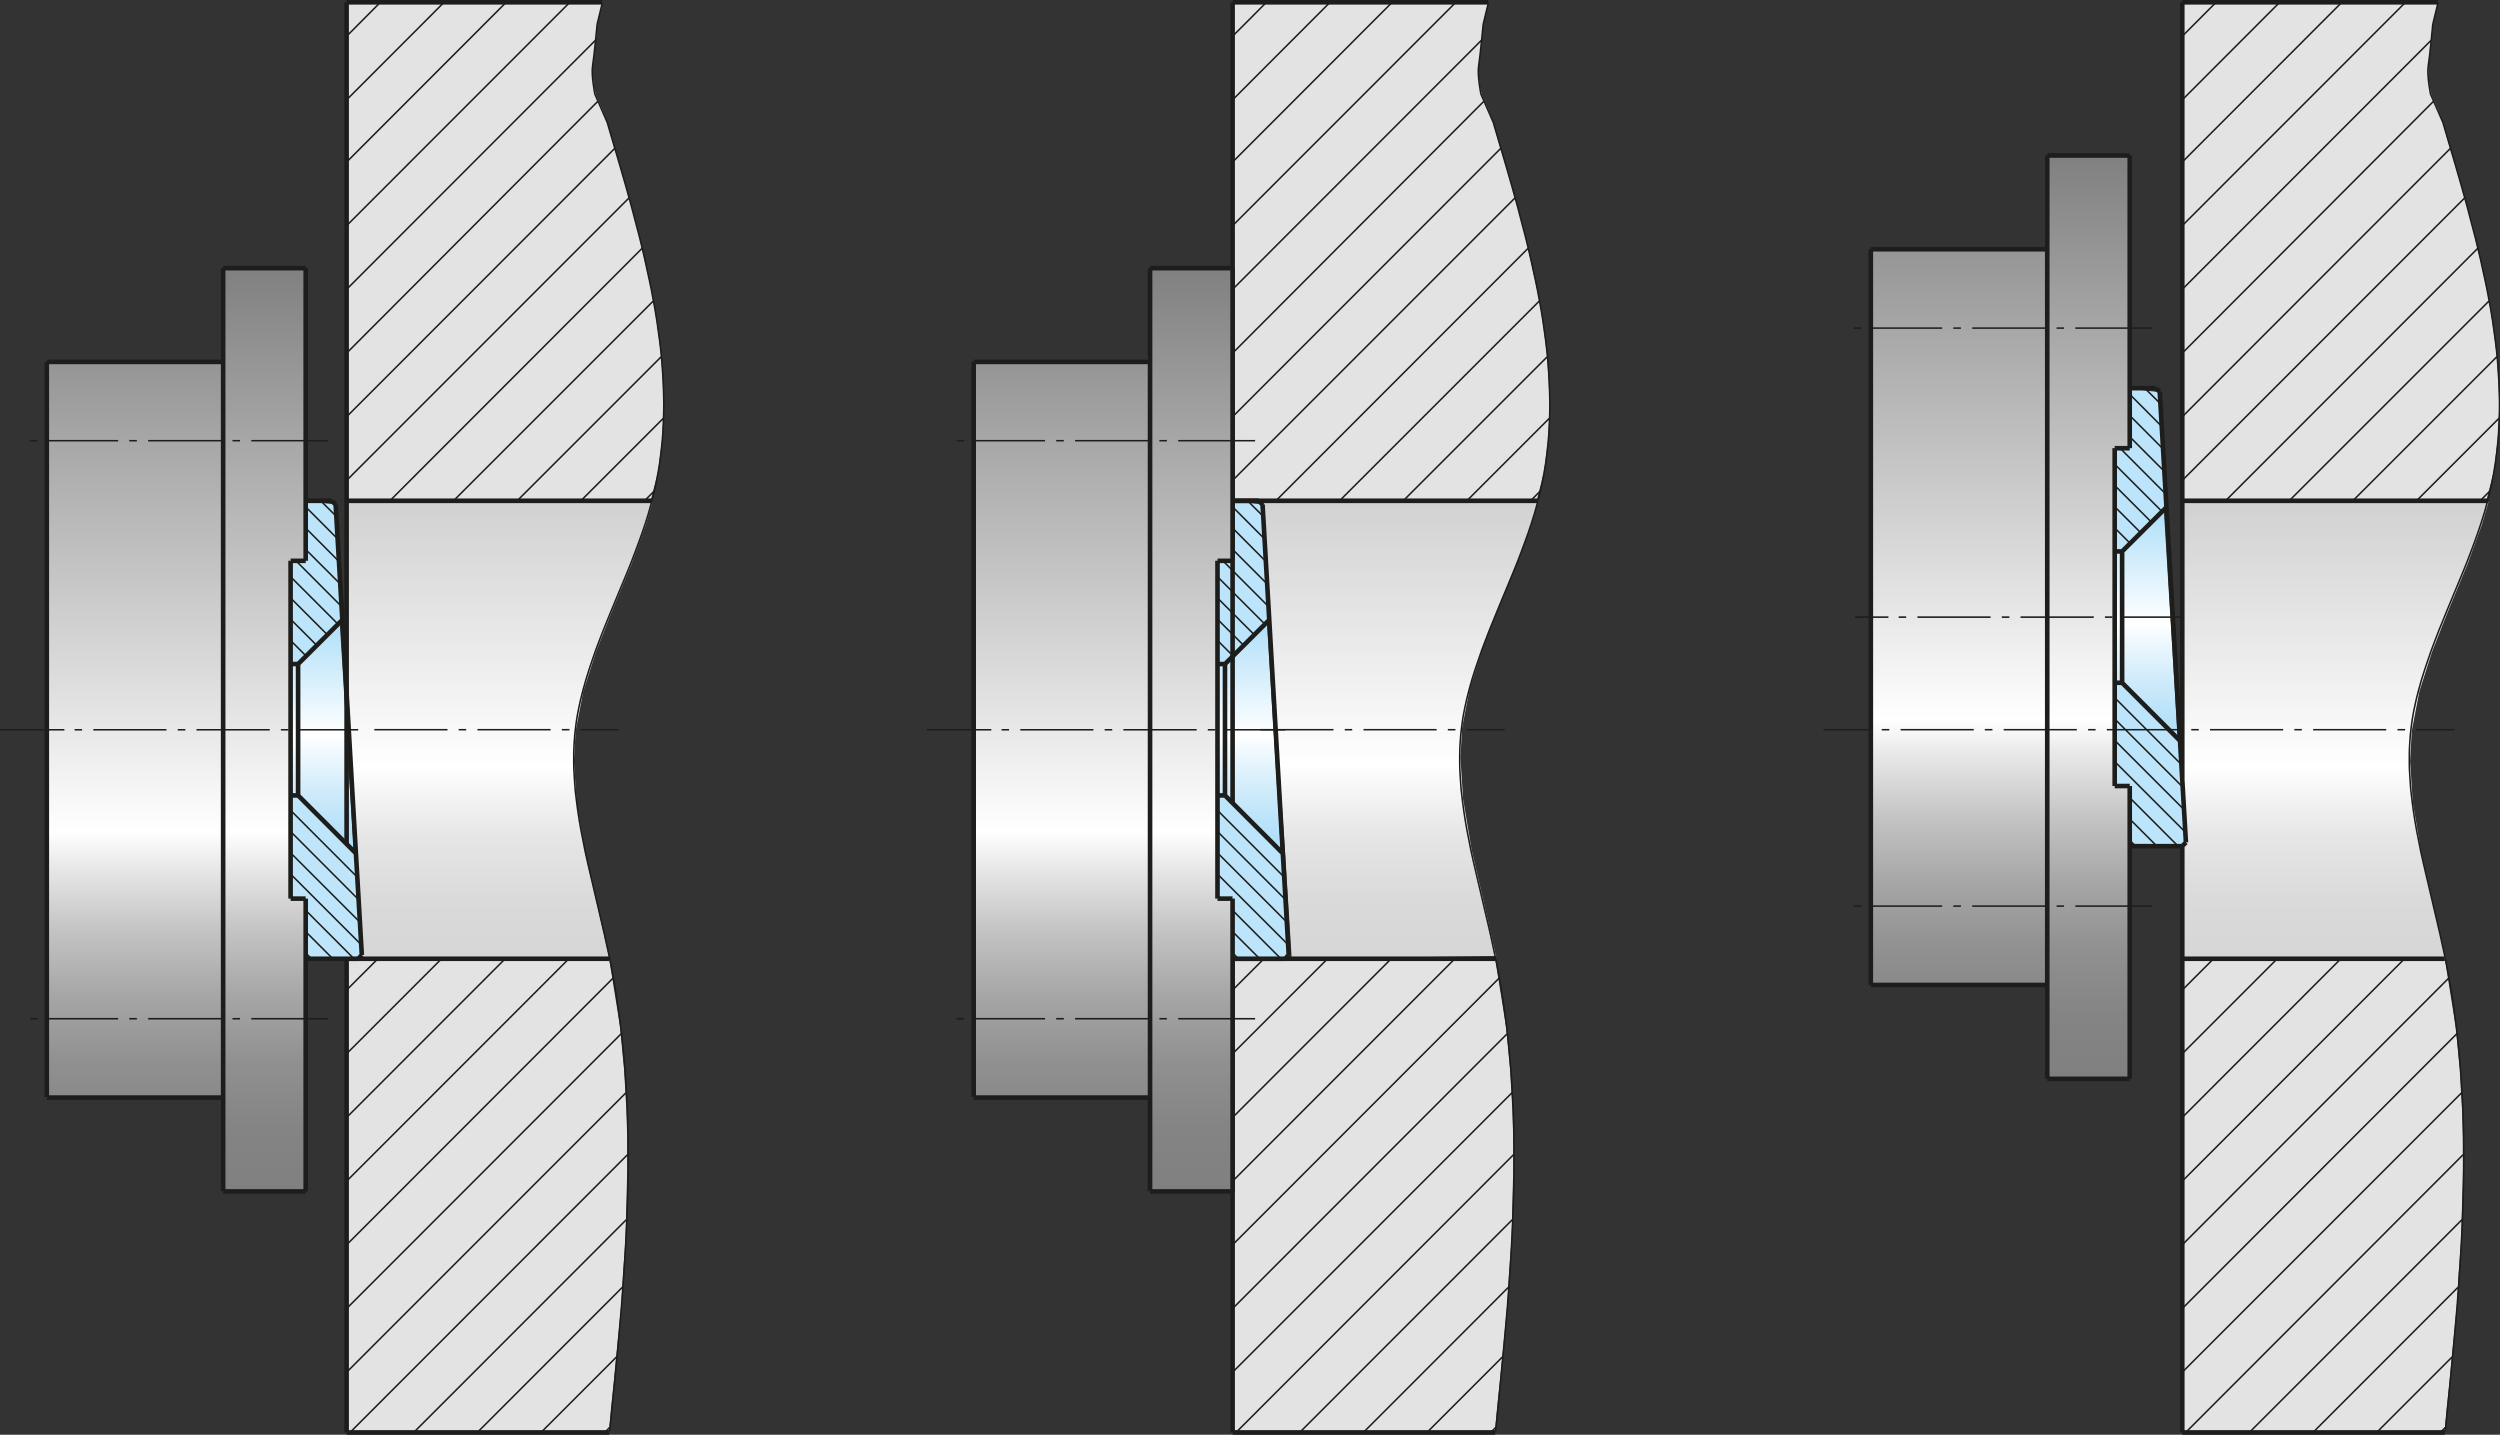 <?xml version="1.0" encoding="UTF-8"?>
<svg xmlns="http://www.w3.org/2000/svg" xmlns:xlink="http://www.w3.org/1999/xlink" viewBox="0 0 417.33 239.5">
  <rect x="0" y="0" width="417.33" height="239.5" fill="#333333" stroke="none"/>
  <defs>
    <style>
      .cls-1 {
        fill: url(#Neues_Verlaufsfeld_4);
      }

      .cls-1, .cls-2, .cls-3, .cls-4, .cls-5, .cls-6, .cls-7, .cls-8, .cls-9, .cls-10, .cls-11, .cls-12 {
        stroke-width: 0px;
      }

      .cls-13 {
        stroke-width: .77px;
      }

      .cls-13, .cls-14, .cls-15 {
        fill: none;
        stroke: #1d1d1b;
        stroke-miterlimit: 3.86;
      }

      .cls-2 {
        fill: url(#Neues_Verlaufsfeld_4-3);
      }

      .cls-3 {
        fill: #e3e3e3;
      }

      .cls-4 {
        fill: url(#Neues_Verlaufsfeld_3);
      }

      .cls-5 {
        fill: url(#Neues_Verlaufsfeld_3-3);
      }

      .cls-6 {
        fill: url(#Neues_Verlaufsfeld_6);
      }

      .cls-7 {
        fill: url(#Neues_Verlaufsfeld_3-2);
      }

      .cls-8 {
        fill: url(#Neues_Verlaufsfeld_6-2);
      }

      .cls-14 {
        stroke-width: .51px;
      }

      .cls-15 {
        stroke-width: .26px;
      }

      .cls-9 {
        fill: url(#Neues_Verlaufsfeld_6-3);
      }

      .cls-10 {
        fill: #bce4fa;
      }

      .cls-11 {
        fill: #bfe5fb;
      }

      .cls-12 {
        fill: url(#Neues_Verlaufsfeld_4-2);
      }
    </style>
    <linearGradient id="Neues_Verlaufsfeld_4" data-name="Neues Verlaufsfeld 4" x1="389.66" y1="160.11" x2="389.66" y2="83.81" gradientUnits="userSpaceOnUse">
      <stop offset="0" stop-color="#d6d6d6"/>
      <stop offset=".13" stop-color="#dadada"/>
      <stop offset=".27" stop-color="#e6e6e6"/>
      <stop offset=".4" stop-color="#fbfbfb"/>
      <stop offset=".42" stop-color="#fff"/>
      <stop offset="1" stop-color="#d1d1d1"/>
    </linearGradient>
    <linearGradient id="Neues_Verlaufsfeld_4-2" data-name="Neues Verlaufsfeld 4" x1="233.91" y1="160.05" x2="233.91" y2="83.29" xlink:href="#Neues_Verlaufsfeld_4"/>
    <linearGradient id="Neues_Verlaufsfeld_4-3" data-name="Neues Verlaufsfeld 4" x1="83.33" y1="160.13" x2="83.33" y2="83.83" xlink:href="#Neues_Verlaufsfeld_4"/>
    <linearGradient id="Neues_Verlaufsfeld_6" data-name="Neues Verlaufsfeld 6" x1="53.76" y1="142.09" x2="53.76" y2="104.01" gradientUnits="userSpaceOnUse">
      <stop offset="0" stop-color="#afdff9"/>
      <stop offset=".1" stop-color="#b7e2f9"/>
      <stop offset=".26" stop-color="#cfebfb"/>
      <stop offset=".46" stop-color="#f5fbfe"/>
      <stop offset=".5" stop-color="#fff"/>
      <stop offset=".51" stop-color="#fff"/>
      <stop offset="1" stop-color="#afdff9"/>
    </linearGradient>
    <linearGradient id="Neues_Verlaufsfeld_6-2" data-name="Neues Verlaufsfeld 6" x1="208.53" y1="141.98" x2="208.53" y2="103.9" xlink:href="#Neues_Verlaufsfeld_6"/>
    <linearGradient id="Neues_Verlaufsfeld_6-3" data-name="Neues Verlaufsfeld 6" x1="358.26" y1="123.35" x2="358.26" y2="85.27" xlink:href="#Neues_Verlaufsfeld_6"/>
    <linearGradient id="Neues_Verlaufsfeld_3" data-name="Neues Verlaufsfeld 3" x1="29.33" y1="198.97" x2="29.33" y2="44.88" gradientUnits="userSpaceOnUse">
      <stop offset="0" stop-color="gray"/>
      <stop offset=".07" stop-color="#848484"/>
      <stop offset=".14" stop-color="#909090"/>
      <stop offset=".21" stop-color="#a5a5a5"/>
      <stop offset=".28" stop-color="#c2c2c2"/>
      <stop offset=".35" stop-color="#e7e7e7"/>
      <stop offset=".39" stop-color="#fff"/>
      <stop offset="1" stop-color="gray"/>
    </linearGradient>
    <linearGradient id="Neues_Verlaufsfeld_3-2" data-name="Neues Verlaufsfeld 3" x1="184.07" x2="184.07" xlink:href="#Neues_Verlaufsfeld_3"/>
    <linearGradient id="Neues_Verlaufsfeld_3-3" data-name="Neues Verlaufsfeld 3" x1="334.02" y1="180.17" x2="334.02" y2="26.08" xlink:href="#Neues_Verlaufsfeld_3"/>
  </defs>
  <g id="Ebene_2" data-name="Ebene 2">
    <polygon class="cls-1" points="364.28 83.81 364.45 111.61 363.91 121.81 364.33 159.96 408.25 160.11 406.21 151.11 404.2 142.4 402.76 133.83 402.32 127.04 402.6 122.02 403.88 115.39 405.98 108.82 408.55 102.29 411.92 94.14 414.31 87.57 415.4 83.81 364.28 83.81"/>
    <polygon class="cls-12" points="210.94 83.29 212.5 112.49 214.55 142.76 215.63 160.05 249.72 159.59 247.68 150.59 245.67 141.88 244.23 133.32 243.79 126.53 244.07 121.5 245.36 114.87 247.45 108.3 250.02 101.77 253.39 93.62 255.78 87.05 256.87 83.29 210.94 83.29"/>
    <polygon class="cls-2" points="57.77 83.84 57.93 111.63 59.04 132.13 60.48 160 101.74 160.13 99.7 151.13 97.69 142.42 96.25 133.86 95.81 127.07 96.09 122.04 97.37 115.41 99.47 108.84 102.04 102.31 105.41 94.16 107.8 87.59 108.89 83.83 57.77 83.84"/>
    <polygon class="cls-10" points="205.76 83.6 210.76 84.22 212.04 103.9 204.49 110.85 203.24 110.85 203.24 93.62 205.67 93.39 205.76 83.6"/>
    <polygon class="cls-10" points="355.49 64.87 360.49 65.48 361.65 84.67 354.22 92.12 352.97 92.12 352.97 74.88 355.39 74.66 355.49 64.87"/>
    <polygon class="cls-10" points="50.99 83.6 56 84.22 57.27 103.9 49.72 110.85 48.48 110.85 48.48 93.62 50.9 93.39 50.99 83.6"/>
    <polygon class="cls-6" points="56.72 104.01 49.72 110.85 48.48 110.85 48.48 132.82 49.77 132.78 59.05 142.09 56.72 104.01"/>
    <polygon class="cls-8" points="211.49 103.9 204.49 110.74 203.24 110.74 203.24 132.71 204.54 132.67 213.82 141.98 211.49 103.9"/>
    <polygon class="cls-9" points="361.22 85.27 354.22 92.11 352.97 92.11 352.97 114.08 354.26 114.04 363.54 123.35 361.22 85.27"/>
  </g>
  <g id="Ebene_1" data-name="Ebene 1">
    <g>
      <path class="cls-3" d="M57.92.32l-.22,83.28,50.95-.16,1.2-4.68c.08-.61.57-4.66.65-5.15.08-.49.29-5.97.29-5.97l-.16-3.93-.25-4.13-.61-4.87-.73-4.75-1.27-5.85-1.43-6.22-1.23-4.46-1.35-4.87-1.14-3.68-.69-2.37-.53-1.93-.82-2.21-1.1-2.46-.33-1.43-.2-1.68-.04-1.59.25-2.05.29-2.33.2-2.25.29-1.72.53-1.96.12-.65-42.63.06h0Z"/>
      <polygon class="cls-3" points="101.66 159.91 103.5 171.38 104.17 178.46 104.56 185.22 104.7 189.88 104.7 195.35 104.56 201.01 104.39 207.21 104 212.45 103.72 217.62 103.16 223.48 102.55 229.81 101.99 235.17 101.66 238.77 101.15 238.99 57.87 238.88 57.9 159.96 101.66 159.91 101.66 159.91"/>
      <path class="cls-13" d="M57.86.38h42.71M57.86,83.6h50.96M57.86,239.12h43.83M57.86,160.05h43.83M57.86.38v160.64M57.86,141.25v97.87"/>
      <path class="cls-15" d="M57.86,27.05L84.44.44M57.86,37.67L95,.51M57.86,48.3L99.4,6.72M57.86,58.95l41.88-41.98M57.86,69.57l44.78-44.82M57.86,80.2l47.16-47.18M65.08,83.6l42.11-42.15M75.7,83.6l33.36-33.36M86.33,83.6l24.04-24.04M96.96,83.6l13.77-13.77M57.86,165.27l5.22-5.22M57.86,175.9l15.85-15.85M57.86,186.54l26.48-26.5M57.86,197.17l37.1-37.12M57.86,207.8l44.44-44.48M57.86,218.44l45.79-45.83M57.86,229.07l46.62-46.64M58.43,239.12l46.33-46.37M69.06,239.12l35.5-35.52M79.68,239.12l24.22-24.24M90.31,239.12l12.63-12.63M100.57.38l-.89,3.67s-.51,5.45-.76,6.96c-.25,1.52.38,4.69.38,4.69l2.07,4.75,2.06,7.01,1.01,3.5.97,3.5.91,3.48.46,1.74.42,1.74.41,1.74.38,1.74.38,1.72.36,1.74.32,1.72.32,1.74.28,1.72.24,1.72.24,1.72.2,1.72.16,1.72.12,1.7.1,1.72.06,1.7.04,1.7-.02,1.7-.06,1.68-.08,1.7-.14,1.68-.18,1.68-.22,1.68-.28,1.66-.32,1.68-.38,1.66-.41,1.64-.46,1.66-.51,1.64-.55,1.64-.59,1.64-.61,1.64-.63,1.64-.65,1.62-2.71,6.53-1.33,3.27-.63,1.64-.61,1.62-.57,1.64-.55,1.64-.51,1.64-.46,1.64-.42,1.64-.18.83-.18.83-.16.83-.14.83-.12.83-.1.83-.1.83-.06.83-.06.85-.04.83-.02.85v1.68l.02.83.1,1.7.12,1.7.2,1.7.22,1.7.26,1.7.3,1.72.34,1.72.34,1.72.38,1.72.4,1.72.81,3.44.81,3.46.81,3.46.38,1.74.38,1.74.36,1.72.32,1.74.3,1.72.28,1.74.26,1.72.24,1.74.22,1.74.2,1.72.18,1.74.16,1.72.16,1.74.12,1.72.1,1.74.1,1.72.08,1.74.06,1.72.04,1.74.02,1.72.02,3.46-.02,3.46-.1,3.46-.12,3.46-.18,3.46-.2,3.46-.24,3.46-.26,3.46-.3,3.46-.32,3.46-.65,6.9-.69,6.93M103.29,121.81h-6.37M95.06,121.81h-1.27M91.91,121.81h-12.21M77.82,121.81h-1.25M74.7,121.81h-12.21M57.86,6.05L63.5.38M57.86,16.67L74.13.38M107.58,83.6l1.62-1.62M100.94,239.12l.83-.83"/>
      <line class="cls-14" x1="10.58" y1="121.82" x2="7.76" y2="121.82"/>
      <polygon class="cls-4" points="7.85 60.42 36.88 60.3 37.22 44.88 51.05 44.99 50.93 93.39 48.59 93.62 48.59 149.85 51.05 150.08 51.05 159.97 50.82 198.97 37.17 198.97 37.1 183.16 7.62 183.27 7.85 60.42 7.85 60.42"/>
      <polygon class="cls-11" points="48.48 132.82 49.77 132.78 59.52 142.29 60.41 159.23 59.68 160.08 50.98 160.08 50.94 150.01 48.52 149.89 48.48 132.82 48.48 132.82"/>
      <path class="cls-13" d="M37.25,44.76h13.77M37.25,198.89h13.77M7.81,183.22V60.41M37.25,44.76v154.13M37.25,183.22H7.81M37.25,60.41H7.81M51.03,93.62v-48.86M51.03,198.89v-48.88M56.03,84.22l4.37,75.2M48.51,150.01v-56.4M49.76,132.78v-21.93M51.03,160.05h4.37M48.51,150.01h2.51M59.79,160.05l.61-.63M55.4,160.05h4.39M49.76,132.78l9.66,9.68M48.51,132.78h1.25M57.16,103.47l-7.4,7.38M49.76,110.85h-1.25M55.4,83.6h-4.37M51.03,93.62h-2.51M56.03,84.22l-.63-.61"/>
      <path class="cls-15" d="M52.01,160.05l-.99-.99M55.56,160.05l-4.53-4.53M59.1,160.05l-8.07-8.09M49.07,150.01l-.55-.56M60.31,157.71l-11.79-11.79M60.09,153.95l-11.58-11.58M59.87,150.19l-11.36-11.38M59.65,146.43l-11.14-11.16M48.91,110.85l-.4-.38M51.1,109.51l-2.59-2.59M52.89,107.75l-4.37-4.37M54.65,105.96l-6.13-6.13M56.43,104.2l-7.92-7.92M57.02,101.25l-7.62-7.64M56.8,97.49l-5.78-5.78M56.59,93.73l-5.56-5.58M56.37,89.97l-5.34-5.36M56.15,86.2l-2.61-2.59M54.79,170.06h-12.84M40.06,170.06h-1.25M36.94,170.06h-12.21M22.85,170.06h-1.27M19.72,170.06H7.75M59.79,121.82h-9.76M48.16,121.82h-1.27M45.03,121.82h-12.23M30.94,121.82h-1.27M27.79,121.82h-12.21M13.7,121.82h-1.25M54.79,73.57h-12.84M40.06,73.57h-1.25M36.94,73.57h-12.21M22.85,73.57h-1.27M19.72,73.57H7.84M10.75,121.82H0M6.28,170.06h-1.27M6.28,73.57h-1.27"/>
    </g>
    <g>
      <path class="cls-3" d="M205.82.32l-.22,83.28,50.95-.16,1.2-4.68c.08-.61.57-4.66.65-5.15.08-.49.28-5.97.28-5.97l-.16-3.93-.24-4.13-.61-4.87-.73-4.75-1.27-5.85-1.43-6.22-1.23-4.46-1.35-4.87-1.14-3.68-.69-2.37-.53-1.93-.82-2.21-1.1-2.46-.33-1.43-.2-1.68-.04-1.59.24-2.05.29-2.33.2-2.25.29-1.72.53-1.96.12-.65-42.63.06h0Z"/>
      <polygon class="cls-3" points="249.56 159.91 251.4 171.38 252.07 178.46 252.46 185.22 252.6 189.88 252.6 195.35 252.46 201.01 252.3 207.21 251.91 212.45 251.63 217.62 251.07 223.48 250.45 229.81 249.9 235.17 249.56 238.77 249.06 238.99 205.78 238.88 205.8 159.96 249.56 159.91 249.56 159.91"/>
      <path class="cls-13" d="M205.76.38h42.72M205.76,83.6h50.96M205.76,239.12h43.83M205.76,160.05h43.83M205.76.38v160.64M205.76,141.25v97.87"/>
      <path class="cls-15" d="M205.76,27.05L232.34.44M205.76,37.67L242.9.51M205.76,48.3L247.3,6.72M205.76,58.95l41.88-41.98M205.76,69.57l44.78-44.82M205.76,80.2l47.16-47.18M212.98,83.6l42.11-42.15M223.61,83.6l33.36-33.36M234.24,83.6l24.04-24.04M244.86,83.6l13.77-13.77M205.76,165.27l5.23-5.22M205.76,175.9l15.85-15.85M205.76,186.54l26.48-26.5M205.76,197.17l37.1-37.12M205.76,207.8l44.45-44.48M205.76,218.44l45.79-45.83M205.76,229.07l46.62-46.64M206.33,239.12l46.33-46.37M216.96,239.12l35.5-35.52M227.59,239.12l24.22-24.24M238.21,239.12l12.62-12.63M248.48.38l-.89,3.67s-.51,5.45-.76,6.96c-.25,1.52.38,4.69.38,4.69l2.07,4.75,2.06,7.01,1.01,3.5.97,3.5.91,3.48.46,1.74.42,1.74.41,1.74.38,1.74.38,1.72.36,1.74.32,1.72.32,1.74.28,1.72.24,1.72.24,1.72.2,1.72.16,1.72.12,1.7.1,1.72.06,1.7.04,1.7-.02,1.7-.06,1.68-.08,1.7-.14,1.68-.18,1.68-.22,1.68-.28,1.66-.32,1.68-.38,1.66-.41,1.64-.46,1.66-.51,1.64-.55,1.64-.59,1.64-.61,1.64-.63,1.64-.65,1.62-2.71,6.53-1.33,3.27-.63,1.64-.61,1.62-.57,1.64-.56,1.64-.51,1.64-.46,1.64-.42,1.64-.18.83-.18.83-.16.83-.14.83-.12.83-.1.83-.1.83-.06.83-.06.85-.04.83-.02.85v1.68l.02.83.1,1.7.12,1.7.2,1.7.22,1.7.26,1.7.3,1.72.34,1.72.34,1.72.38,1.72.4,1.72.81,3.44.81,3.46.81,3.46.37,1.74.38,1.74.36,1.72.32,1.74.3,1.72.28,1.74.26,1.72.24,1.74.22,1.74.2,1.72.18,1.74.16,1.72.16,1.74.12,1.72.1,1.74.1,1.72.08,1.74.06,1.72.04,1.74.02,1.72.02,3.46-.02,3.46-.1,3.46-.12,3.46-.18,3.46-.2,3.46-.24,3.46-.26,3.46-.3,3.46-.32,3.46-.65,6.9-.69,6.93M251.19,121.81h-6.37M242.96,121.81h-1.27M239.82,121.81h-12.21M225.73,121.81h-1.25M222.6,121.81h-12.21M205.76,6.05l5.64-5.66M205.76,16.67L222.03.38M255.49,83.6l1.62-1.62M248.84,239.12l.83-.83"/>
      <line class="cls-14" x1="165.32" y1="121.82" x2="162.5" y2="121.82"/>
      <polygon class="cls-7" points="162.58 60.42 191.61 60.3 191.95 44.88 205.78 44.99 205.67 93.39 203.32 93.62 203.32 149.85 205.78 150.08 205.78 159.97 205.55 198.97 191.9 198.97 191.84 183.16 162.35 183.27 162.58 60.42 162.58 60.42"/>
      <polygon class="cls-10" points="203.21 132.82 204.5 132.78 214.25 142.29 215.14 159.23 214.41 160.08 205.71 160.08 205.67 150.01 203.25 149.89 203.21 132.82 203.21 132.82"/>
      <path class="cls-13" d="M191.98,44.76h13.77M191.98,198.89h13.77M162.54,183.22V60.41M191.98,44.76v154.13M191.98,183.22h-29.45M191.98,60.41h-29.45M205.76,93.62v-48.86M205.76,198.89v-48.88M210.76,84.22l4.37,75.2M203.24,150.01v-56.4M204.49,132.78v-21.93M205.76,160.05h4.37M203.24,150.01h2.51M214.52,160.05l.61-.63M210.13,160.05h4.39M204.49,132.78l9.66,9.68M203.24,132.78h1.25M211.89,103.47l-7.4,7.38M204.49,110.85h-1.25M210.13,83.6h-4.37M205.76,93.62h-2.51M210.76,84.22l-.63-.61"/>
      <path class="cls-15" d="M206.75,160.05l-.99-.99M210.29,160.05l-4.53-4.53M213.83,160.05l-8.07-8.09M203.8,150.01l-.55-.56M215.04,157.71l-11.79-11.79M214.82,153.95l-11.58-11.58M214.6,150.19l-11.36-11.38M214.38,146.43l-11.14-11.16M203.64,110.85l-.4-.38M205.84,109.51l-2.59-2.59M207.62,107.75l-4.37-4.37M209.38,105.96l-6.13-6.13M211.16,104.2l-7.92-7.92M211.75,101.25l-7.62-7.64M211.54,97.49l-5.78-5.78M211.32,93.73l-5.56-5.58M211.1,89.97l-5.34-5.36M210.88,86.2l-2.61-2.59M209.52,170.06h-12.84M194.79,170.06h-1.25M191.67,170.06h-12.21M177.58,170.06h-1.27M174.45,170.06h-11.97M214.52,121.82h-9.76M202.89,121.82h-1.27M199.76,121.82h-12.23M185.67,121.82h-1.27M182.53,121.82h-12.21M168.44,121.82h-1.25M209.52,73.57h-12.84M194.79,73.57h-1.25M191.67,73.57h-12.21M177.58,73.57h-1.27M174.45,73.57h-11.88M165.48,121.82h-10.75M160.95,170.06h-1.27M160.95,73.57h-1.27"/>
    </g>
    <g>
      <line class="cls-14" x1="315.08" y1="103.02" x2="312.26" y2="103.02"/>
      <polygon class="cls-5" points="312.53 41.62 341.56 41.5 341.9 26.08 355.73 26.19 355.62 74.59 353.27 74.82 353.27 131.05 355.73 131.28 355.73 141.17 355.5 180.17 341.85 180.17 341.79 164.36 312.3 164.47 312.53 41.62 312.53 41.62"/>
      <path class="cls-3" d="M364.35.32l-.22,83.28,50.95-.16,1.2-4.68c.08-.61.57-4.66.65-5.15.08-.49.29-5.97.29-5.97l-.16-3.93-.25-4.13-.61-4.87-.73-4.75-1.27-5.85-1.43-6.22-1.23-4.46-1.35-4.87-1.14-3.68-.69-2.37-.53-1.93-.82-2.21-1.1-2.46-.33-1.43-.2-1.68-.04-1.59.25-2.05.29-2.33.2-2.25.29-1.72.53-1.96.12-.65-42.63.06h0Z"/>
      <polygon class="cls-3" points="408.09 159.91 409.93 171.38 410.6 178.46 410.99 185.22 411.13 189.88 411.13 195.35 410.99 201.01 410.82 207.21 410.43 212.45 410.15 217.62 409.59 223.48 408.98 229.81 408.42 235.17 408.09 238.77 407.58 238.99 364.3 238.88 364.33 159.96 408.09 159.91 408.09 159.91"/>
      <polygon class="cls-10" points="352.97 114.02 354.26 113.98 364.01 123.49 364.9 140.43 364.18 141.28 355.48 141.28 355.44 131.21 353.01 131.09 352.97 114.02 352.97 114.02"/>
      <path class="cls-13" d="M364.29.38h42.71M364.29,83.6h50.96M364.29,239.12h43.83M364.29,160.05h43.83M364.29.38v129.49M341.75,25.96h13.77M341.75,180.09h13.77M312.3,164.42V41.61M341.75,25.96v154.13M341.75,164.42h-29.45M341.75,41.61h-29.45M355.52,74.82V25.96M355.52,180.09v-48.88M360.53,65.42l4.37,75.2M353.01,131.21v-56.4M354.25,113.98v-21.93M355.52,141.25h4.37M353.01,131.21h2.51M364.29,141.25l.61-.63M359.89,141.25h4.39M354.25,113.98l9.66,9.68M353.01,113.98h1.25M361.65,84.67l-7.4,7.38M354.25,92.05h-1.25M359.89,64.8h-4.37M355.52,74.82h-2.51M360.53,65.42l-.63-.61M364.29,141.25v97.87"/>
      <path class="cls-15" d="M364.29,27.05L390.87.44M364.29,37.67L401.43.51M364.29,48.3l41.54-41.57M364.29,58.95l41.88-41.98M364.29,69.57l44.78-44.82M364.29,80.2l47.16-47.18M371.51,83.6l42.11-42.15M382.14,83.6l33.36-33.36M392.76,83.6l24.04-24.04M403.39,83.6l13.77-13.77M364.29,165.27l5.22-5.22M364.29,175.9l15.85-15.85M364.29,186.54l26.48-26.5M364.29,197.17l37.1-37.12M364.29,207.8l44.44-44.48M364.29,218.44l45.79-45.83M364.29,229.07l46.62-46.64M364.86,239.12l46.32-46.37M375.49,239.12l35.5-35.52M386.11,239.12l24.22-24.24M396.74,239.12l12.63-12.63M356.51,141.25l-.99-.99M360.05,141.25l-4.53-4.53M363.59,141.25l-8.07-8.09M353.56,131.21l-.55-.56M364.8,138.91l-11.79-11.79M364.58,135.15l-11.58-11.58M364.37,131.39l-11.36-11.38M364.15,127.63l-11.14-11.16M353.4,92.05l-.4-.38M355.6,90.71l-2.59-2.59M357.38,88.95l-4.37-4.37M359.14,87.16l-6.13-6.13M360.92,85.4l-7.92-7.92M361.52,82.45l-7.62-7.64M361.3,78.69l-5.78-5.78M361.08,74.94l-5.56-5.58M360.86,71.18l-5.34-5.36M360.65,67.4l-2.61-2.59M407,.38l-.89,3.67s-.51,5.45-.76,6.96c-.25,1.52.38,4.69.38,4.69l2.07,4.75,2.06,7.01,1.01,3.5.97,3.5.91,3.48.46,1.74.42,1.74.42,1.74.38,1.74.38,1.72.36,1.74.32,1.72.32,1.74.28,1.72.24,1.72.24,1.72.2,1.72.16,1.72.12,1.7.1,1.72.06,1.7.04,1.7-.02,1.7-.06,1.68-.08,1.7-.14,1.68-.18,1.68-.22,1.68-.28,1.66-.32,1.68-.38,1.66-.41,1.64-.46,1.66-.52,1.64-.55,1.64-.59,1.64-.61,1.64-.63,1.64-.65,1.62-2.71,6.53-1.33,3.27-.63,1.64-.61,1.62-.57,1.64-.55,1.64-.52,1.64-.46,1.64-.42,1.64-.18.83-.18.83-.16.83-.14.83-.12.83-.1.83-.1.83-.06.83-.06.85-.04.83-.02.85v1.68l.02.83.1,1.7.12,1.7.2,1.7.22,1.7.26,1.7.3,1.72.34,1.72.34,1.72.38,1.72.4,1.72.81,3.44.81,3.46.81,3.46.38,1.74.38,1.74.36,1.72.32,1.74.3,1.72.28,1.74.26,1.72.24,1.74.22,1.74.2,1.72.18,1.74.16,1.72.16,1.74.12,1.72.1,1.74.1,1.72.08,1.74.06,1.72.04,1.74.02,1.72.02,3.46-.02,3.46-.1,3.46-.12,3.46-.18,3.46-.2,3.46-.24,3.46-.26,3.46-.3,3.46-.32,3.46-.65,6.9-.69,6.93M359.28,151.26h-12.84M344.56,151.26h-1.25M341.43,151.26h-12.21M327.34,151.26h-1.27M324.21,151.26h-11.97M364.29,103.02h-9.76M352.65,103.02h-1.27M349.52,103.02h-12.23M335.43,103.02h-1.27M332.29,103.02h-12.21M318.2,103.02h-1.25M359.28,54.77h-12.84M344.56,54.77h-1.25M341.43,54.77h-12.21M327.34,54.77h-1.27M324.21,54.77h-11.88M349.82,121.81h-1.25M346.69,121.81h-12.21M332.6,121.81h-1.27M329.48,121.81h-12.21M315.39,121.81h-1.27M367.04,121.81h-1.25M363.91,121.81h-12.21M409.72,121.81h-6.37M401.49,121.81h-1.27M398.34,121.81h-12.21M384.25,121.81h-1.25M381.13,121.81h-12.21M364.29,6.05l5.64-5.66M364.29,16.67L380.56.38M315.24,103.02h-5.55M414.01,83.6l1.62-1.62M407.37,239.12l.83-.83M312.25,121.81h-7.84M310.71,151.26h-1.27M310.71,54.77h-1.27"/>
    </g>
  </g>
</svg>